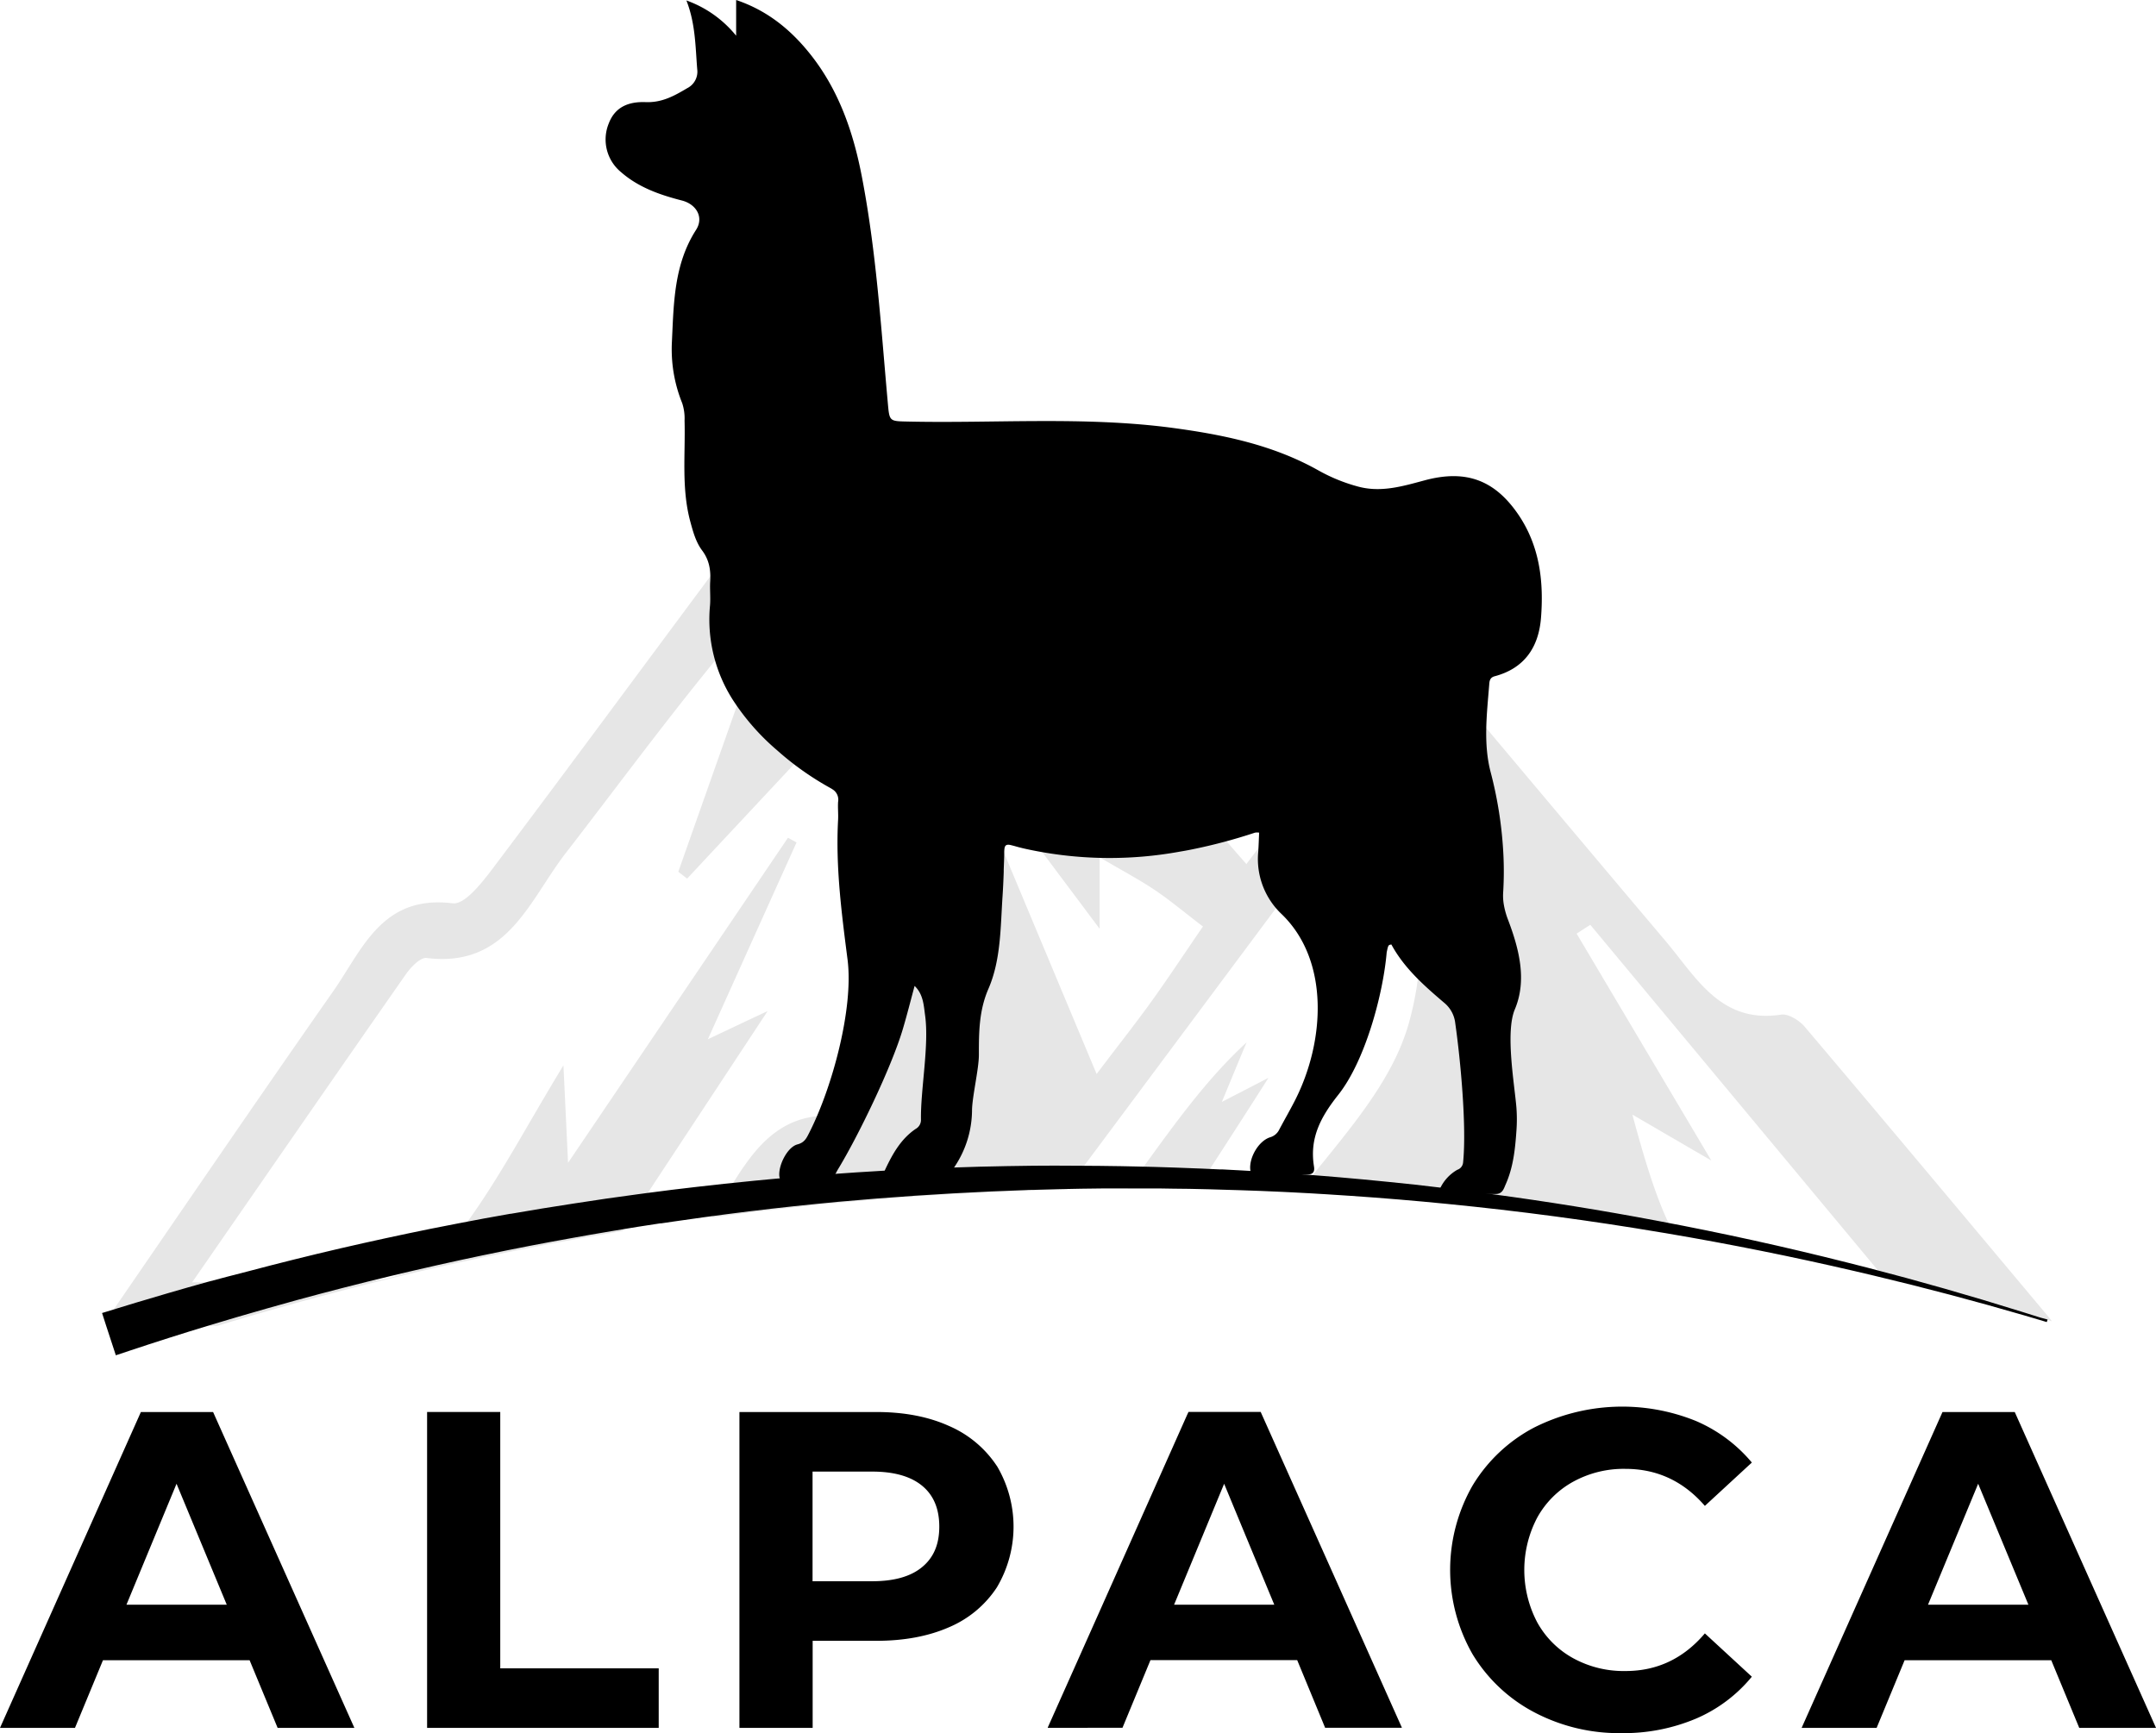 <?xml version="1.0" encoding="UTF-8"?> <svg xmlns="http://www.w3.org/2000/svg" id="Слой_1" data-name="Слой 1" viewBox="0 0 630.65 507.15"> <defs> <style>.cls-1{opacity:0.1;}</style> </defs> <g class="cls-1"> <path d="M1002.07,609.33c2.84-6.83,5-12.13,7.25-17.43-11.61,10.69-20.79,23.52-30,36.22-1.58,2.18-3.16,4.37-4.76,6.53q5.71,0,11.42,0c2.94,0,5.89.07,8.83.12,1.29-2,2.59-4,3.89-6,5.39-8.35,11-17,17-26.48Zm241.9,63c-25.14-30-48.19-57.59-71.41-85-1.58-1.87-4.8-3.86-6.91-3.54-17.68,2.71-24.78-10.87-33.73-21.47-16.62-19.66-33.18-39.37-50.07-59.47q-11.7-13.94-23.64-28.16l-42.9,57q-3,4-6.06,8.05c-1.89-2.15-3.69-4.23-5.44-6.24-6.14-7.11-11.53-13.43-17.34-19.34-3.57-3.64-9-9-12.68-8.36-19,3.29-26.22-9.66-34.58-22.14-9.05-13.5-18.6-26.68-28-39.94-13.19-18.61-35.9-18.81-49.75-.27q-3.44,4.59-6.85,9.19c-21.18,28.45-42.2,57-63.54,85.37-3.94,5.23-9.9,13.71-14,13.21-20.71-2.54-26.34,13.45-34.91,25.7-21.5,30.72-42.63,61.69-65,94.25l-.14.2,1.13,3.49H708.2q8.5-2.6,17.06-5c2.88-.83,5.76-1.63,8.65-2.42Q761,660,788.52,654.27l.8-.16q12.72-2.67,25.51-4.93l4.71-.84q3.6-.63,7.22-1.23l7.14-10.86c11.33-17.2,22.69-34.43,35.22-53.46-7,3.28-10.25,4.83-17.45,8.23l26-57.61-2.5-1.36-64.34,95.13c-.53-11.31-.84-17.83-1.35-28.51-10.61,17.42-18.56,32.71-28.42,46.22-.75,1-1.52,2-2.29,3.05-5.18,6.72-15,12.45-23.43,13.53-14.56,1.87-29.49.9-47.59.66q-3.36,0-6.89,0c22.67-32.74,42.51-61.48,62.51-90.12,1.45-2.09,4.25-5,6.07-4.8,23.65,3,30.1-17,40.68-30.64,15.08-19.5,29.68-39.37,45.62-58.7,5.47-6.62,11.08-13.17,16.93-19.62q-5.79,16.37-11.59,32.74-9,25.48-18,51l2.58,2,32.31-34.59c5.45-5.84,11.08-11.88,17-18.2V614.26a37.53,37.53,0,0,0-8.76-.92c-13.69.27-20.84,9.59-27.21,19.89-2,3.3-4,6.7-6.07,9.93q6.75-.95,13.52-1.76,13.07-1.59,26.18-2.8,22.13-2.05,44.32-3c3.4-.15,6.79-.29,10.19-.4.72,0,1.43,0,2.15-.06l7.35-.21,5.21-7L1019.13,551l35.13-47.08,4.12,1.16c0,21.87,3.58,44.77,1.3,66a92.46,92.46,0,0,1-3,15.52c-4.26,14.87-14.83,27.85-25.42,40.92l-2.43,3h0c-1.4,1.75-2.82,3.51-4.21,5.28q5.21.26,10.41.58c2.37.14,4.71.3,7.07.46q14.11,1,28.22,2.36,31.53,3.12,62.75,8.37l1.18.19c-.61-1.13-1.21-2.33-1.79-3.59-3.6-7.76-6.78-18-10.3-31.13l23.09,13.44-39.4-66.39,4-2.58,83.4,100.22c.69.82,1.37,1.64,2,2.47q22.18,5.28,44.09,11.67l5.54,1.64Q1244.44,672.94,1244,672.37ZM981.65,579.7c-4.62,6.43-9.54,12.65-16.21,21.46-8.73-20.85-16.85-40.26-24.8-59.26h0L931.07,519l3.89-2.24c4.59,6.12,9.17,12.25,14.11,18.85l17.25,23.06V537.77c6.48,3.8,11.51,6.46,16.22,9.61,4.43,3,8.52,6.44,14,10.63C991.33,565.6,986.63,572.75,981.65,579.7Zm-104-46.29-2.5-1.36-64.34,95.13c-.53-11.31-.84-17.83-1.35-28.51-10.61,17.42-18.56,32.71-28.42,46.22q7.63-1.49,15.28-2.82l.17,0q9.16-1.6,18.36-3,9.52-1.49,19.07-2.76c11.33-17.2,22.69-34.43,35.22-53.46-7,3.28-10.25,4.83-17.45,8.23Z" transform="translate(-644.67 -286.93)"></path> </g> <path d="M1095.43,467.65c-.67,8.59-4.79,14.81-13.55,17.14-1.49.4-1.53,1.5-1.61,2.58-.68,8.47-1.73,17.11.39,25.33a118.09,118.09,0,0,1,3.76,24.11,100.41,100.41,0,0,1-.06,11.24,15.32,15.32,0,0,0,.21,3.66,23.18,23.18,0,0,0,1.21,4.31c3.23,8.52,5.6,17.64,2,26.21-2.84,6.68-.1,22,.46,28.81a45.82,45.82,0,0,1,0,6.73c-.37,5.34-.92,10.68-3.13,15.65-.57,1.28-.94,2.88-3,2.85h-.93c-5.25,0-10.52,0-16.21,0,.36-.66.71-1.29,1.07-1.89a12.27,12.27,0,0,1,4.92-5.2,2.47,2.47,0,0,0,1.68-2.15c1.07-10.55-.77-30.08-2.29-40.69a9,9,0,0,0-3.22-6c-5.86-5-11.71-10.12-15.47-17.07-.91.15-.91.15-1.37,2.3-1.07,12.43-6.33,31.81-14.17,41.69-5.17,6.52-8.45,12.7-7.09,21,.24,1.48-.28,2.33-2,2.31h-.73c-4.75,0-9.48,0-14.23,0-.88,0-1.41-.17-1.61-1a3.25,3.25,0,0,1-.07-.38c-.39-3.48,2.39-8.43,5.79-9.51a4.28,4.28,0,0,0,2.7-2.29c1.51-2.85,3.13-5.65,4.6-8.53,8.78-17.26,10.14-40.9-3.9-54.46a22.16,22.16,0,0,1-6.86-18.26c.12-1.84.17-3.69.26-5.6a4.61,4.61,0,0,0-1.19,0,157.85,157.85,0,0,1-18.46,4.91c-1.16.24-2.32.45-3.47.64a114.48,114.48,0,0,1-44.51-.65c-1.33-.28-2.66-.6-4-1l-.87-.22c-1.91-.51-2,.46-2.06,1.91,0,1.75-.09,3.51-.15,5.26,0,.21,0,.42,0,.63-.08,2.4-.19,4.8-.35,7.19-.6,9.08-.48,18.49-4.05,26.85C931,582.57,931,589,931,595.61c0,4-1.91,12-2,16a30,30,0,0,1-5.25,16.9l-.41.58c-1,1.36-2,2.3-4,2.25-4.74-.14-9.48-.11-14.22,0-1.85,0-2.28-.4-1.67-1.89l.19-.43c2.15-4.54,4.57-8.86,8.85-11.78a3,3,0,0,0,1.57-2.7c-.14-8.85,2.43-21.73,1.21-30.52-.41-2.93-.5-6.15-3.07-8.63-1.21,4.47-2.26,8.67-3.5,12.81-3.32,11.09-12.95,31.07-19,41-.22.36-.41.76-.62,1.15-.6,1.12-1.31,2.19-3,2.18-3.86,0-7.73,0-11.6,0-.77,0-1.44,0-1.72-.87a2.05,2.05,0,0,1-.1-.41c-.46-3.13,2.26-8.72,5.3-9.5,2.09-.55,2.65-1.89,3.44-3.44,6.73-13.25,13-36.36,11.19-50.61-1.75-13.6-3.52-27.16-2.77-40.92.09-1.74-.11-3.5,0-5.23a3.55,3.55,0,0,0-1.61-3.66,8.08,8.08,0,0,0-.72-.44,85.4,85.4,0,0,1-15.51-11,67.72,67.72,0,0,1-12.89-14.66,43.63,43.63,0,0,1-6.74-27.65c.2-2.35-.08-4.74.06-7.1.19-3.31-.26-6.26-2.37-9.07-1.85-2.47-2.68-5.57-3.49-8.59-2.58-9.69-1.37-19.58-1.64-29.4a14.2,14.2,0,0,0-.7-5.12,42,42,0,0,1-3-17.92c.54-11.28.57-22.63,7.06-32.75,2.35-3.67.11-7.51-4.16-8.6-6.43-1.65-12.65-3.82-17.75-8.27a12.36,12.36,0,0,1-3.63-14.25c1.89-5,6-6.44,10.81-6.26s8.4-1.86,12.17-4.09a5.41,5.41,0,0,0,2.9-5.57c-.53-6.65-.52-13.37-3.16-20.09A33,33,0,0,1,860,297.38V286.93c9.19,3.09,16.09,8.78,21.8,16,8.23,10.41,12.44,22.61,14.92,35.41,4.26,21.94,5.64,44.22,7.64,66.43.49,5.48.43,5.38,5.89,5.5,25.65.55,51.37-1.54,76.95,1.79,15,2,29.68,4.95,43.08,12.48a50.27,50.27,0,0,0,11.71,4.77c6.74,1.79,13.06-.14,19.44-1.85,12.12-3.26,20.67-.06,27.66,10.46C1095.07,447,1096.25,457.17,1095.43,467.65Z" transform="translate(-644.67 -286.93)"></path> <path d="M707,700.06H685.88l-41.21,92.42H666.6l8.19-19.8h42.89l8.2,19.8h22.45Zm-25.34,56.38,14.65-35.39L711,756.44Z" transform="translate(-644.67 -286.93)"></path> <path d="M1234,700.06h-21.13l-41.21,92.42h21.94l8.19-19.8h42.89l8.19,19.8h22.46Zm-25.37,56.38,14.67-35.39L1238,756.44Z" transform="translate(-644.67 -286.93)"></path> <path d="M791,775.05v-75h-21.4v92.42h67.75V775.05Z" transform="translate(-644.67 -286.93)"></path> <path d="M936.21,715.77a31.88,31.88,0,0,0-13.92-11.62q-9.07-4.1-21.33-4.09h-40v92.42h21.42V767H901q12.24,0,21.33-4a31.28,31.28,0,0,0,13.92-11.61,34.82,34.82,0,0,0,0-35.59Zm-21.79,29.64q-5,4.17-14.65,4.16H882.35V717.49h17.42q9.62,0,14.65,4.16c3.35,2.77,5,6.75,5,11.94S917.77,742.64,914.42,745.41Z" transform="translate(-644.67 -286.93)"></path> <path d="M1054.72,792.37l-21.45-48-19.84-44.34H992.32l-.39.83-26.45,59.39-14.32,32.09,0,.11H973l.05-.11,8.14-19.69h42.92l8.13,19.69,0,.11h22.44ZM988.1,756.44l14.64-35.39,5.24,12.66,9.43,22.73Z" transform="translate(-644.67 -286.93)"></path> <path d="M1120.12,775.84a30.68,30.68,0,0,1-15.3-3.76,26.68,26.68,0,0,1-10.5-10.49,32.92,32.92,0,0,1,0-30.63,26.71,26.71,0,0,1,10.5-10.5,30.68,30.68,0,0,1,15.3-3.77q13.86,0,23.24,10.83l13.74-12.68a43.7,43.7,0,0,0-16.31-12.14,57.35,57.35,0,0,0-47.41,1.92,46,46,0,0,0-18,17,49.7,49.7,0,0,0,0,49.25,46.16,46.16,0,0,0,18,17,53.16,53.16,0,0,0,25.54,6.14,54.39,54.39,0,0,0,21.81-4.23,43,43,0,0,0,16.37-12.28l-13.74-12.67Q1134,775.86,1120.12,775.84Z" transform="translate(-644.67 -286.93)"></path> <path d="M1243.61,673l-.24.74-.87-.26-5.53-1.64q-21.92-6.39-44.1-11.67l-5.52-1.3q-27.36-6.37-55-11.06l-.46-.08-1.18-.19q-31.22-5.27-62.75-8.37-14.09-1.4-28.21-2.36c-2.37-.16-4.71-.32-7.08-.46-3.47-.22-6.93-.41-10.41-.58l-2.46-.12q-6.35-.3-12.7-.5l-2.78-.08q-6-.2-11.89-.31c-2.94,0-5.89-.09-8.83-.12q-5.7,0-11.42,0l-4.36,0q-6.84.06-13.67.22c-2.45.06-4.89.13-7.34.21-.73,0-1.43,0-2.16.06-3.39.11-6.78.25-10.19.4q-22.21,1-44.32,3-13.1,1.21-26.18,2.8-6.76.83-13.52,1.76c-2.92.39-5.83.81-8.75,1.24l-3.54.52-.29,0q-6.75,1-13.49,2.15c-2.42.4-4.82.81-7.23,1.23-1.57.27-3.13.55-4.7.84q-12.79,2.27-25.51,4.93l-.8.16q-27.5,5.75-54.62,13.15c-2.88.79-5.76,1.59-8.64,2.42q-8.55,2.42-17.06,5-11.81,3.58-23.5,7.48l-3.76,1.25-2.86-8.73-1.12-3.49-.06-.14.19-.06q9.65-3,19.34-5.82c3.75-1.09,7.51-2.17,11.28-3.21S713,660,716.84,659q13.71-3.64,27.56-6.86,13-3,26.14-5.67c2.69-.54,5.37-1.07,8.06-1.58q7.62-1.49,15.28-2.82l.16,0q9.18-1.6,18.37-3c6.35-1,12.69-1.91,19.07-2.76l3-.4q6.75-.9,13.52-1.67l1.23-.14,7.24-.81c2.93-.32,5.87-.61,8.81-.9l5.14-.49,2.33-.21c2.65-.24,5.28-.47,7.92-.68,2.8-.23,5.6-.45,8.39-.63l1-.08,5.16-.36c2.71-.18,5.45-.34,8.16-.5q6-.35,12.05-.6,4.13-.18,8.23-.32c2.52-.09,5-.17,7.56-.24s5.3-.13,8-.17,5.13-.09,7.7-.11q6.21-.06,12.41,0c4.46,0,8.95.06,13.42.13l4.15.09c3.74.07,7.48.18,11.21.31,2.73.09,5.46.19,8.17.31l5.31.24.74,0,5.64.3,2.43.14c3.38.19,6.76.41,10.13.64l3.25.23,2.47.18h.19l5.39.43,4.59.38c2.33.2,4.62.4,6.93.62,5.05.47,10.12,1,15.17,1.53h0c2.49.28,5,.56,7.46.87l1.93.23q4,.46,8,1c1.75.22,3.5.45,5.24.69q24.06,3.22,47.92,7.72l.34.07.7.13q27.7,5.21,55,12.11l5.71,1.45q22.71,5.87,45.07,12.87c1.89.58,3.76,1.17,5.64,1.77Z" transform="translate(-644.67 -286.93)"></path> </svg> 